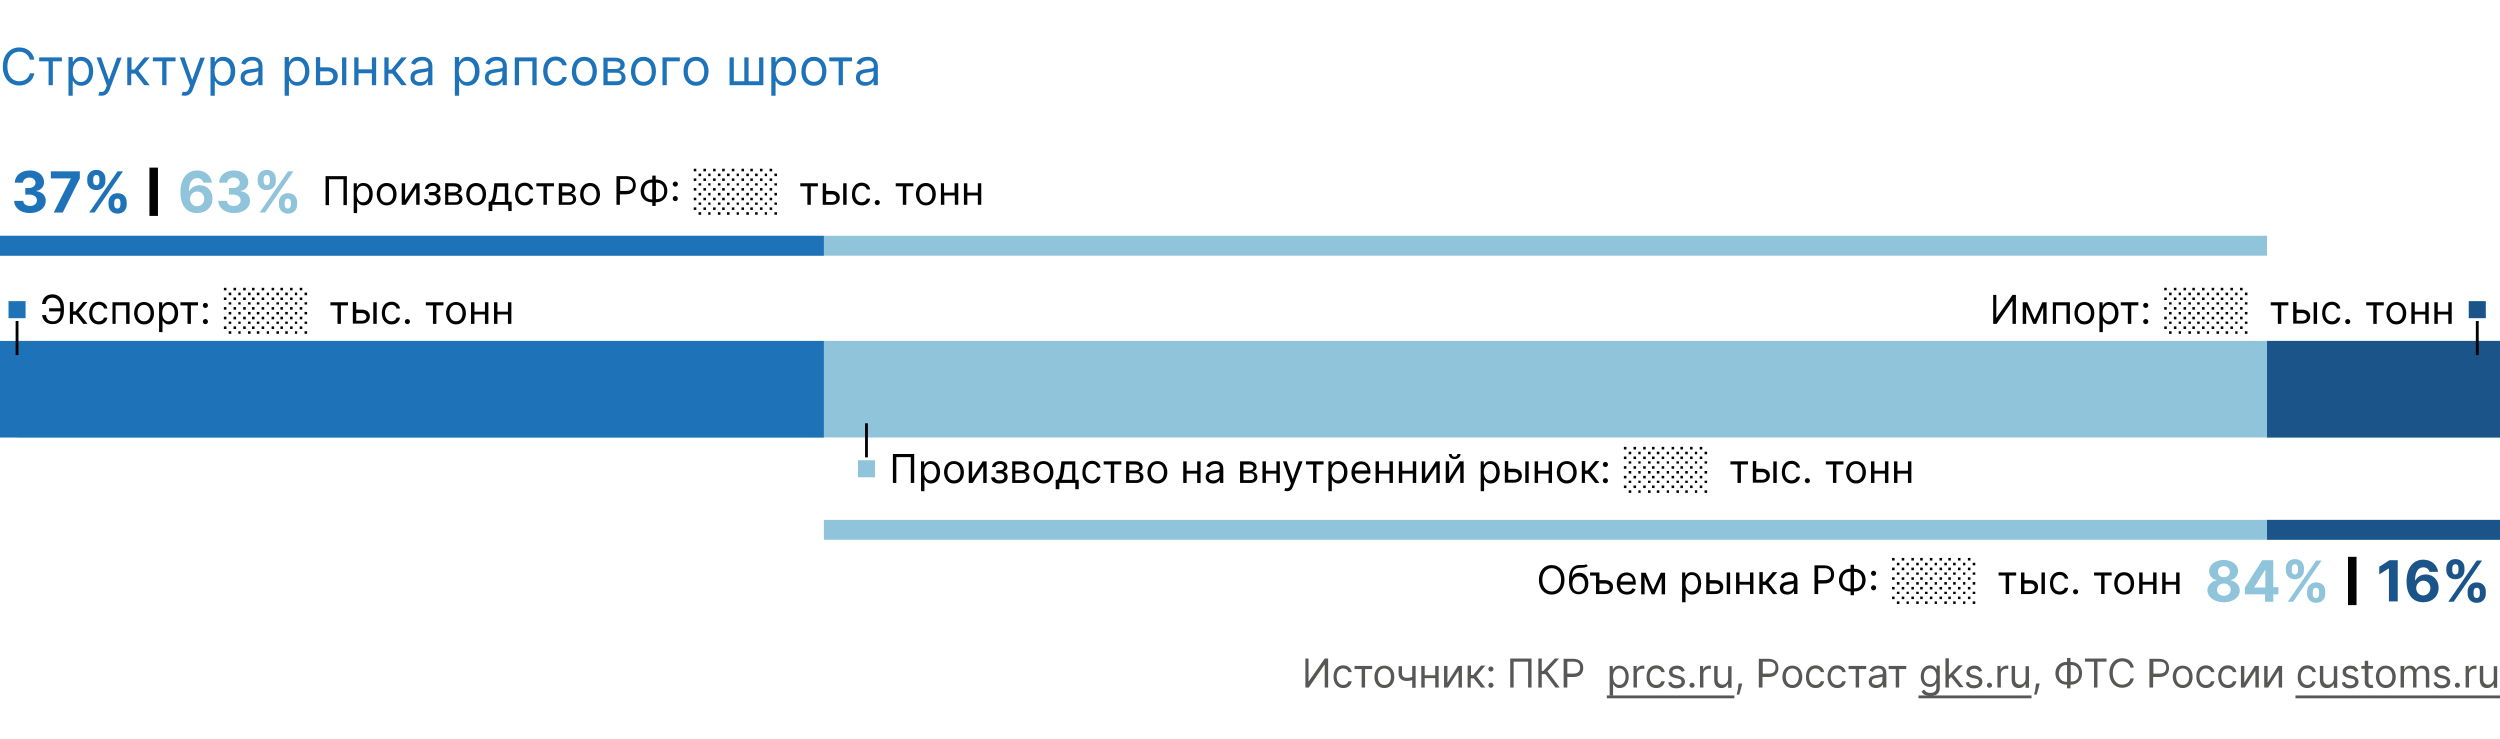 <svg xmlns="http://www.w3.org/2000/svg" id="Layer_1" x="0" y="0" version="1.1" viewBox="0 0 880 260" xml:space="preserve"><style>.st1{fill:#1e72b8}.st2{fill:#8fc4db}.st3{fill:#1a5489}.st4{fill:#020203}.st5{fill:none;stroke:#020203}.st6{fill:#575756}</style><path fill="#fff" d="M0 0h880v260H0z"/><path d="M12.1 21c-.5-2.7-2.6-4.3-5.3-4.3-3.3 0-5.8 2.6-5.8 6.7s2.4 6.7 5.8 6.7c2.6 0 4.8-1.6 5.3-4.3h-1.6c-.4 1.8-1.9 2.8-3.7 2.8-2.4 0-4.2-1.8-4.2-5.2 0-3.4 1.9-5.2 4.2-5.2 1.7 0 3.3 1 3.7 2.8h1.6zM13.9 21.6h3.2V30h1.5v-8.4h3.2v-1.4h-8v1.4zM24.1 33.7h1.5v-5.2h.1c.3.5 1 1.7 2.9 1.7 2.5 0 4.2-2 4.2-5.1 0-3.1-1.7-5.1-4.2-5.1-1.9 0-2.5 1.2-2.8 1.7h-.2v-1.6h-1.5v13.6zm1.5-8.6c0-2.2 1-3.7 2.8-3.7 1.9 0 2.9 1.6 2.9 3.7s-1 3.8-2.9 3.8c-1.8-.1-2.8-1.6-2.8-3.8zM35.7 33.7c1.4 0 2.3-.7 2.9-2.2l4.2-11.2h-1.6L38.4 28h-.1l-2.7-7.8H34l3.6 9.9-.3.8c-.5 1.5-1.2 1.6-2.3 1.4l-.4 1.3c.1 0 .6.1 1.1.1zM44.7 30h1.5v-4.1h1.4l3.2 4.1h1.9l-4-5.1 4-4.7h-1.9l-3.5 4.3h-1v-4.3h-1.5V30zM53.9 21.6h3.2V30h1.5v-8.4h3.2v-1.4h-8v1.4zM65 33.7c1.4 0 2.3-.7 2.9-2.2l4.2-11.2h-1.6L67.7 28h-.1l-2.7-7.8h-1.6l3.6 9.9-.3.8c-.5 1.5-1.2 1.6-2.3 1.4l-.4 1.3c.2 0 .6.1 1.1.1zM74.1 33.7h1.5v-5.2h.1c.3.5 1 1.7 2.9 1.7 2.5 0 4.2-2 4.2-5.1 0-3.1-1.7-5.1-4.2-5.1-1.9 0-2.5 1.2-2.8 1.7h-.2v-1.6h-1.5v13.6zm1.4-8.6c0-2.2 1-3.7 2.8-3.7 1.9 0 2.9 1.6 2.9 3.7s-1 3.8-2.9 3.8c-1.8-.1-2.8-1.6-2.8-3.8zM87.9 30.2c1.7 0 2.6-.9 2.9-1.6h.1V30h1.5v-6.5c0-3.1-2.4-3.5-3.6-3.5-1.5 0-3.2.5-3.9 2.3l1.4.5c.3-.7 1.1-1.5 2.6-1.5 1.4 0 2.1.7 2.1 2v.1c0 .7-.7.7-2.5.9-1.8.2-3.8.6-3.8 2.9-.1 1.9 1.4 3 3.2 3zm.3-1.3c-1.2 0-2.1-.5-2.1-1.6 0-1.2 1-1.5 2.2-1.7.6-.1 2.4-.3 2.6-.6v1.4c0 1.3-1 2.5-2.7 2.5zM100.2 33.7h1.5v-5.2h.1c.3.5 1 1.7 2.9 1.7 2.5 0 4.2-2 4.2-5.1 0-3.1-1.7-5.1-4.2-5.1-1.9 0-2.5 1.2-2.8 1.7h-.2v-1.6h-1.5v13.6zm1.5-8.6c0-2.2 1-3.7 2.8-3.7 1.9 0 2.9 1.6 2.9 3.7s-1 3.8-2.9 3.8c-1.8-.1-2.8-1.6-2.8-3.8zM112.7 23.7v-3.6h-1.5V30h4.1c2.3 0 3.6-1.4 3.6-3.2 0-1.8-1.3-3.1-3.6-3.1h-2.6zm7.7 6.3h1.5v-9.8h-1.5V30zm-7.7-4.9h2.6c1.2 0 2 .7 2 1.8 0 1-.8 1.7-2 1.7h-2.6v-3.5zM126.2 20.2h-1.5V30h1.5v-4.2h4.7V30h1.5v-9.8h-1.5v4.2h-4.7v-4.2zM135.2 30h1.5v-4.1h1.4l3.2 4.1h1.9l-4-5.1 4-4.7h-1.9l-3.5 4.3h-1v-4.3h-1.5V30zM147.7 30.2c1.7 0 2.6-.9 2.9-1.6h.1V30h1.5v-6.5c0-3.1-2.4-3.5-3.6-3.5-1.5 0-3.2.5-3.9 2.3l1.4.5c.3-.7 1.1-1.5 2.6-1.5 1.4 0 2.1.7 2.1 2v.1c0 .7-.7.7-2.5.9-1.8.2-3.8.6-3.8 2.9-.1 1.9 1.4 3 3.2 3zm.3-1.3c-1.2 0-2.1-.5-2.1-1.6 0-1.2 1-1.5 2.2-1.7.6-.1 2.4-.3 2.6-.6v1.4c0 1.3-.9 2.5-2.7 2.5zM160.1 33.7h1.5v-5.2h.1c.3.5 1 1.7 2.9 1.7 2.5 0 4.2-2 4.2-5.1 0-3.1-1.7-5.1-4.2-5.1-1.9 0-2.5 1.2-2.8 1.7h-.2v-1.6h-1.5v13.6zm1.4-8.6c0-2.2 1-3.7 2.8-3.7 1.9 0 2.9 1.6 2.9 3.7s-1 3.8-2.9 3.8c-1.8-.1-2.8-1.6-2.8-3.8zM173.9 30.2c1.7 0 2.6-.9 2.9-1.6h.1V30h1.5v-6.5c0-3.1-2.4-3.5-3.6-3.5-1.5 0-3.2.5-3.9 2.3l1.4.5c.3-.7 1.1-1.5 2.6-1.5 1.4 0 2.1.7 2.1 2v.1c0 .7-.7.7-2.5.9-1.8.2-3.8.6-3.8 2.9-.1 1.9 1.4 3 3.2 3zm.2-1.3c-1.2 0-2.1-.5-2.1-1.6 0-1.2 1-1.5 2.2-1.7.6-.1 2.4-.3 2.6-.6v1.4c.1 1.3-.9 2.5-2.7 2.5zM181.2 30h1.5v-8.4h4.7V30h1.5v-9.8h-7.7V30zM195.6 30.2c2.2 0 3.6-1.3 3.9-3.1H198c-.3 1.1-1.2 1.7-2.4 1.7-1.8 0-2.9-1.5-2.9-3.8 0-2.2 1.2-3.7 2.9-3.7 1.3 0 2.1.8 2.4 1.7h1.5c-.3-1.8-1.8-3.1-3.9-3.1-2.7 0-4.4 2.1-4.4 5.1 0 3.1 1.7 5.2 4.4 5.2zM205.7 30.2c2.7 0 4.4-2 4.4-5.1 0-3.1-1.8-5.1-4.4-5.1s-4.4 2-4.4 5.1c-.1 3.1 1.7 5.1 4.4 5.1zm0-1.4c-2 0-2.9-1.7-2.9-3.7s.9-3.7 2.9-3.7 2.9 1.8 2.9 3.7c0 2-.9 3.7-2.9 3.7zM212.4 30h4.6c2 0 3.2-1.1 3.2-2.6S219 25 218 24.9c1.1-.2 1.9-.9 1.9-2 0-1.6-1.3-2.6-3.5-2.6h-4V30zm1.5-1.4v-3h3.2c1 0 1.7.6 1.7 1.6 0 .9-.6 1.4-1.7 1.4h-3.2zm0-4.3v-2.7h2.6c1.2 0 1.9.5 1.9 1.3 0 .9-.7 1.4-1.9 1.4h-2.6zM226.5 30.2c2.7 0 4.4-2 4.4-5.1 0-3.1-1.8-5.1-4.4-5.1s-4.4 2-4.4 5.1c0 3.1 1.8 5.1 4.4 5.1zm0-1.4c-2 0-2.9-1.7-2.9-3.7s.9-3.7 2.9-3.7 2.9 1.8 2.9 3.7c.1 2-.8 3.7-2.9 3.7zM239.3 20.2h-6.1V30h1.5v-8.4h4.6v-1.4zM245 30.2c2.7 0 4.4-2 4.4-5.1 0-3.1-1.8-5.1-4.4-5.1-2.7 0-4.4 2-4.4 5.1 0 3.1 1.8 5.1 4.4 5.1zm0-1.4c-2 0-2.9-1.7-2.9-3.7s.9-3.7 2.9-3.7 2.9 1.8 2.9 3.7c.1 2-.9 3.7-2.9 3.7zM256.8 20.2V30h11.9v-9.8h-1.5v8.4h-3.7v-8.4H262v8.4h-3.7v-8.4h-1.5zM271.5 33.7h1.5v-5.2h.1c.3.5 1 1.7 2.9 1.7 2.5 0 4.2-2 4.2-5.1 0-3.1-1.7-5.1-4.2-5.1-1.9 0-2.5 1.2-2.8 1.7h-.2v-1.6h-1.5v13.6zm1.5-8.6c0-2.2 1-3.7 2.8-3.7 1.9 0 2.9 1.6 2.9 3.7s-1 3.8-2.9 3.8c-1.8-.1-2.8-1.6-2.8-3.8zM286.5 30.2c2.7 0 4.4-2 4.4-5.1 0-3.1-1.8-5.1-4.4-5.1s-4.4 2-4.4 5.1c-.1 3.1 1.7 5.1 4.4 5.1zm0-1.4c-2 0-2.9-1.7-2.9-3.7s.9-3.7 2.9-3.7 2.9 1.8 2.9 3.7c0 2-.9 3.7-2.9 3.7zM292 21.6h3.2V30h1.5v-8.4h3.2v-1.4h-8v1.4zM304.5 30.2c1.7 0 2.6-.9 2.9-1.6h.1V30h1.5v-6.5c0-3.1-2.4-3.5-3.6-3.5-1.5 0-3.2.5-3.9 2.3l1.4.5c.3-.7 1.1-1.5 2.6-1.5 1.4 0 2.1.7 2.1 2v.1c0 .7-.7.7-2.5.9-1.8.2-3.8.6-3.8 2.9-.1 1.9 1.4 3 3.2 3zm.3-1.3c-1.2 0-2.1-.5-2.1-1.6 0-1.2 1-1.5 2.2-1.7.6-.1 2.4-.3 2.6-.6v1.4c0 1.3-1 2.5-2.7 2.5z" class="st1"/><path d="M0 83h798v7H0zM6 120h874v34H6z" class="st2"/><path d="M798 120h82v34h-82z" class="st3"/><path d="M0 83h290v7H0z" class="st1"/><path d="M290 183h590v7H290z" class="st2"/><path d="M798 183h82v7h-82z" class="st3"/><path d="M0 120h290v34H0zM10.5 75c3.3 0 5.6-1.8 5.6-4.3 0-1.8-1.1-3.1-3.3-3.4v-.1c1.6-.3 2.7-1.4 2.7-3.1 0-2.3-2-4.1-5-4.1s-5.2 1.7-5.3 4.3h2.9c0-1.1 1.1-1.8 2.3-1.8 1.2 0 2.1.8 2.1 1.8 0 1.1-1 1.9-2.4 1.9H8.9v2.3h1.4c1.6 0 2.7.8 2.7 2s-1 2-2.4 2-2.4-.7-2.4-1.8H5c0 2.5 2.3 4.3 5.5 4.3zM18.9 74.8h3.2l6-12v-2.5H17.9v2.5h7v.1l-6 11.9zM38.2 72c0 1.7 1.1 3.2 3.2 3.2s3.2-1.5 3.2-3.2v-.8c0-1.8-1.1-3.2-3.2-3.2s-3.2 1.5-3.2 3.2v.8zm-7.5-8.3c0 1.7 1.1 3.2 3.2 3.2s3.2-1.5 3.2-3.2V63c0-1.8-1.1-3.2-3.2-3.2-2 0-3.2 1.5-3.2 3.2v.7zm.7 11.1h1.9l10-14.5h-1.9l-10 14.5zm8.8-3.5c0-.7.3-1.4 1.1-1.4.9 0 1.1.7 1.1 1.4v.7c0 .7-.3 1.4-1.1 1.4-.9 0-1.1-.7-1.1-1.4v-.7zM32.8 63c0-.7.3-1.4 1.1-1.4.9 0 1.1.7 1.1 1.4v.8c0 .7-.3 1.4-1.1 1.4s-1.1-.7-1.1-1.4V63z" class="st1"/><path d="M52.6 59h3v17h-3z" class="st4"/><path d="M69.4 75c3.2 0 5.4-2.1 5.4-5.1 0-2.7-1.9-4.7-4.5-4.7-1.6 0-3 .8-3.7 2.1h-.1c0-2.8 1-4.6 2.9-4.6 1.1 0 1.9.6 2.2 1.6h3c-.3-2.4-2.3-4.3-5.2-4.3-3.6 0-5.9 2.9-5.9 7.8.1 5.4 2.9 7.2 5.9 7.2zm0-2.4c-1.4 0-2.5-1.1-2.5-2.6 0-1.4 1.1-2.6 2.5-2.6s2.5 1.1 2.5 2.6c0 1.4-1.1 2.6-2.5 2.6zM82.4 75c3.3 0 5.6-1.8 5.6-4.3 0-1.8-1.1-3.1-3.3-3.4v-.1c1.6-.3 2.7-1.4 2.7-3.1 0-2.3-2-4.1-5-4.1s-5.2 1.7-5.3 4.3H80c0-1.1 1.1-1.8 2.3-1.8 1.2 0 2.1.8 2.1 1.8 0 1.1-1 1.9-2.4 1.9h-1.4v2.3H82c1.6 0 2.7.8 2.7 2s-1 2-2.4 2-2.4-.7-2.4-1.8h-3.1c.1 2.5 2.4 4.3 5.6 4.3zM98.2 72c0 1.7 1.1 3.2 3.2 3.2s3.2-1.5 3.2-3.2v-.8c0-1.8-1.1-3.2-3.2-3.2s-3.2 1.5-3.2 3.2v.8zm-7.5-8.3c0 1.7 1.1 3.2 3.2 3.2s3.2-1.5 3.2-3.2V63c0-1.8-1.1-3.2-3.2-3.2-2 0-3.2 1.5-3.2 3.2v.7zm.7 11.1h1.9l10-14.5h-1.9l-10 14.5zm8.8-3.5c0-.7.3-1.4 1.1-1.4.9 0 1.1.7 1.1 1.4v.7c0 .7-.3 1.4-1.1 1.4-.9 0-1.1-.7-1.1-1.4v-.7zM92.8 63c0-.7.3-1.4 1.1-1.4.9 0 1.1.7 1.1 1.4v.8c0 .7-.3 1.4-1.1 1.4s-1.1-.7-1.1-1.4V63z" class="st2"/><path d="M122.2 62h-7.6v10.2h1.2v-9.1h5.1v9.1h1.2V62zM124.5 75h1.2v-4h.1c.3.4.8 1.3 2.2 1.3 1.9 0 3.2-1.5 3.2-4 0-2.4-1.3-3.9-3.3-3.9-1.5 0-1.9.9-2.2 1.3h-.1v-1.2h-1.1V75zm1.1-6.7c0-1.7.8-2.9 2.2-2.9 1.5 0 2.2 1.3 2.2 2.9 0 1.6-.8 2.9-2.2 2.9-1.4.1-2.2-1.1-2.2-2.9zM136.1 72.3c2.1 0 3.5-1.6 3.5-3.9 0-2.4-1.4-4-3.5-4s-3.5 1.6-3.5 4c.1 2.3 1.5 3.9 3.5 3.9zm0-1c-1.6 0-2.3-1.4-2.3-2.9s.7-2.9 2.3-2.9 2.3 1.4 2.3 2.9-.7 2.9-2.3 2.9zM142.6 70.4v-5.9h-1.2v7.6h1.4l3.7-5.9v5.9h1.2v-7.6h-1.4l-3.7 5.9zM149.3 70.2c0 1.3 1.2 2.1 2.9 2.1s2.9-.9 2.9-2.3c0-1-.6-1.7-1.4-1.8v-.1c.7-.2 1.3-.8 1.3-1.6 0-1.2-1-2.1-2.6-2.1s-2.7.9-2.8 2.1h1.2c0-.6.7-1.1 1.6-1.1.9 0 1.4.5 1.4 1.1 0 .6-.4 1.1-1.4 1.1H151v1.1h1.3c.9 0 1.5.5 1.5 1.3 0 .9-.8 1.2-1.7 1.2-.9 0-1.5-.4-1.6-1.1h-1.2zM156.7 72.1h3.6c1.6 0 2.5-.9 2.5-2 0-1.2-.9-1.8-1.8-2 .9-.2 1.5-.7 1.5-1.6 0-1.2-1-2-2.7-2h-3.1v7.6zm1.1-1v-2.3h2.5c.8 0 1.3.5 1.3 1.3 0 .7-.5 1.1-1.3 1.1h-2.5zm0-3.4v-2.1h2c.9 0 1.5.4 1.5 1 0 .7-.6 1.1-1.5 1.1h-2zM167.6 72.3c2.1 0 3.5-1.6 3.5-3.9 0-2.4-1.4-4-3.5-4s-3.5 1.6-3.5 4c.1 2.3 1.4 3.9 3.5 3.9zm0-1c-1.6 0-2.3-1.4-2.3-2.9s.7-2.9 2.3-2.9 2.3 1.4 2.3 2.9-.7 2.9-2.3 2.9zM172.1 74.3h1.2v-2.2h5.6v2.2h1.2V71h-1.2v-6.5H174l-.3 3c-.2 2.1-.5 2.9-1.1 3.5h-.6v3.3zm1.9-3.2c.5-.7.7-1.9.9-3.5l.2-1.9h2.6v5.4H174zM184.7 72.3c1.7 0 2.8-1 3-2.4h-1.2c-.2.8-.9 1.3-1.8 1.3-1.4 0-2.3-1.2-2.3-2.9s.9-2.9 2.3-2.9c1 0 1.7.6 1.8 1.3h1.2c-.2-1.4-1.4-2.4-3-2.4-2.1 0-3.4 1.6-3.4 4-.1 2.4 1.3 4 3.4 4zM188.8 65.6h2.5v6.5h1.2v-6.5h2.5v-1.1h-6.2v1.1zM196.7 72.1h3.6c1.6 0 2.5-.9 2.5-2 0-1.2-.9-1.8-1.8-2 .9-.2 1.5-.7 1.5-1.6 0-1.2-1-2-2.7-2h-3.1v7.6zm1.2-1v-2.3h2.5c.8 0 1.3.5 1.3 1.3 0 .7-.5 1.1-1.3 1.1h-2.5zm0-3.4v-2.1h2c.9 0 1.5.4 1.5 1 0 .7-.6 1.1-1.5 1.1h-2zM207.7 72.3c2.1 0 3.5-1.6 3.5-3.9 0-2.4-1.4-4-3.5-4s-3.5 1.6-3.5 4c0 2.3 1.4 3.9 3.5 3.9zm0-1c-1.6 0-2.3-1.4-2.3-2.9s.7-2.9 2.3-2.9 2.3 1.4 2.3 2.9-.7 2.9-2.3 2.9zM217 72.1h1.2v-3.7h2.2c2.4 0 3.4-1.4 3.4-3.2 0-1.8-1.1-3.2-3.5-3.2H217v10.1zm1.3-4.8V63h2.2c1.7 0 2.3.9 2.3 2.1 0 1.2-.6 2.1-2.3 2.1h-2.2zM229.4 63.2c-2.3 0-3.9 1.7-3.9 4 0 2.4 1.6 4 3.9 4h.2v1.3h1.2v-1.3h.2c2.3 0 3.9-1.7 3.9-4 0-2.4-1.6-4-3.9-4h-.2v-1.4h-1.2v1.4h-.2zm0 1.1h.2v5.9h-.2c-1.7 0-2.7-1.2-2.7-2.9.1-1.9 1-3 2.7-3zm1.5 0h.2c1.7 0 2.7 1.2 2.7 2.9 0 1.8-.9 2.9-2.7 2.9h-.2v-5.8zM237.7 70.8c.5 0 .9-.4.9-.9s-.4-.9-.9-.9-.9.4-.9.9.4.9.9.9zm0-5.1c.5 0 .9-.4.9-.9s-.4-.9-.9-.9-.9.4-.9.9.4.9.9.9zM244.2 59.4h.9v.9h-.9v-.9zm3.4 0h.9v.9h-.9v-.9zm3.4 0h.9v.9h-.9v-.9zm-5.1 1.7h.9v.9h-.9v-.9zm3.4 0h.8v.9h-.8v-.9zm3.4 0h.9v.9h-.9v-.9zm-1.7 1.7h.9v.9h-.9v-.9zm-3.4 0h.9v.9h-.9v-.9zm-3.4 0h.9v.9h-.9v-.9zm8.5 1.7h.9v.8h-.9v-.8zm-3.4 0h.8v.8h-.8v-.8zm-3.4 0h.9v.8h-.9v-.8zm-1.7 1.7h.9v.9h-.9v-.9zm3.4 0h.9v.9h-.9v-.9zm3.4 0h.9v.9h-.9v-.9zm1.7 1.7h.9v.9h-.9v-.9zm-3.4 0h.8v.9h-.8v-.9zm-3.4 0h.9v.9h-.9v-.9zm-1.7 1.7h.9v.9h-.9v-.9zm3.4 0h.9v.9h-.9v-.9zm3.4 0h.9v.9h-.9v-.9zm-5.1 1.7h.9v.8h-.9v-.8zm3.4 0h.8v.8h-.8v-.8zm3.4 0h.9v.8h-.9v-.8zM251 73h.9v.9h-.9V73zm-3.4 0h.9v.9h-.9V73zm-3.4 0h.9v.9h-.9V73zm1.7 1.7h.9v.9h-.9v-.9zm3.4 0h.8v.9h-.8v-.9zm3.4 0h.9v.9h-.9v-.9zM254.2 59.4h.9v.9h-.9v-.9zm3.4 0h.9v.9h-.9v-.9zm3.4 0h.9v.9h-.9v-.9zm-5.1 1.7h.9v.9h-.9v-.9zm3.4 0h.8v.9h-.8v-.9zm3.4 0h.9v.9h-.9v-.9zm-1.7 1.7h.9v.9h-.9v-.9zm-3.4 0h.9v.9h-.9v-.9zm-3.4 0h.9v.9h-.9v-.9zm8.5 1.7h.9v.8h-.9v-.8zm-3.4 0h.8v.8h-.8v-.8zm-3.4 0h.9v.8h-.9v-.8zm-1.7 1.7h.9v.9h-.9v-.9zm3.4 0h.9v.9h-.9v-.9zm3.4 0h.9v.9h-.9v-.9zm1.7 1.7h.9v.9h-.9v-.9zm-3.4 0h.8v.9h-.8v-.9zm-3.4 0h.9v.9h-.9v-.9zm-1.7 1.7h.9v.9h-.9v-.9zm3.4 0h.9v.9h-.9v-.9zm3.4 0h.9v.9h-.9v-.9zm-5.1 1.7h.9v.8h-.9v-.8zm3.4 0h.8v.8h-.8v-.8zm3.4 0h.9v.8h-.9v-.8zM261 73h.9v.9h-.9V73zm-3.4 0h.9v.9h-.9V73zm-3.4 0h.9v.9h-.9V73zm1.7 1.7h.9v.9h-.9v-.9zm3.4 0h.8v.9h-.8v-.9zm3.4 0h.9v.9h-.9v-.9zM264.1 59.4h.9v.9h-.9v-.9zm3.4 0h.9v.9h-.9v-.9zm3.4 0h.9v.9h-.9v-.9zm-5.1 1.7h.9v.9h-.9v-.9zm3.4 0h.8v.9h-.8v-.9zm3.4 0h.9v.9h-.9v-.9zm-1.7 1.7h.9v.9h-.9v-.9zm-3.4 0h.9v.9h-.9v-.9zm-3.4 0h.9v.9h-.9v-.9zm8.5 1.7h.9v.8h-.9v-.8zm-3.4 0h.8v.8h-.8v-.8zm-3.4 0h.9v.8h-.9v-.8zm-1.7 1.7h.9v.9h-.9v-.9zm3.4 0h.9v.9h-.9v-.9zm3.4 0h.9v.9h-.9v-.9zm1.7 1.7h.9v.9h-.9v-.9zm-3.4 0h.8v.9h-.8v-.9zm-3.4 0h.9v.9h-.9v-.9zm-1.7 1.7h.9v.9h-.9v-.9zm3.4 0h.9v.9h-.9v-.9zm3.4 0h.9v.9h-.9v-.9zm-5.1 1.7h.9v.8h-.9v-.8zm3.4 0h.8v.8h-.8v-.8zm3.4 0h.9v.8h-.9v-.8zm-1.7 1.7h.9v.9h-.9V73zm-3.4 0h.9v.9h-.9V73zm-3.4 0h.9v.9h-.9V73zm1.7 1.7h.9v.9h-.9v-.9zm3.4 0h.8v.9h-.8v-.9zm3.4 0h.9v.9h-.9v-.9zM281.7 65.6h2.5v6.5h1.2v-6.5h2.5v-1.1h-6.2v1.1zM290.8 67.3v-2.8h-1.2v7.6h3.2c1.8 0 2.8-1.1 2.8-2.5s-1-2.4-2.8-2.4h-2zm6 4.8h1.2v-7.6h-1.2v7.6zm-6-3.7h2c.9 0 1.6.6 1.6 1.4 0 .8-.7 1.3-1.6 1.3h-2v-2.7zM303.3 72.3c1.7 0 2.8-1 3-2.4h-1.2c-.2.8-.9 1.3-1.8 1.3-1.4 0-2.3-1.2-2.3-2.9s.9-2.9 2.3-2.9c1 0 1.7.6 1.8 1.3h1.2c-.2-1.4-1.4-2.4-3-2.4-2.1 0-3.4 1.6-3.4 4-.1 2.4 1.2 4 3.4 4zM308.8 72.2c.5 0 .9-.4.9-.9s-.4-.9-.9-.9-.9.4-.9.9.4.9.9.9zM315.3 65.6h2.5v6.5h1.2v-6.5h2.5v-1.1h-6.2v1.1zM325.9 72.3c2.1 0 3.5-1.6 3.5-3.9 0-2.4-1.4-4-3.5-4s-3.5 1.6-3.5 4c.1 2.3 1.5 3.9 3.5 3.9zm0-1c-1.6 0-2.3-1.4-2.3-2.9s.7-2.9 2.3-2.9c1.6 0 2.3 1.4 2.3 2.9s-.7 2.9-2.3 2.9zM332.4 64.5h-1.2v7.6h1.2v-3.3h3.7v3.3h1.2v-7.6H336v3.3h-3.7v-3.3zM340.5 64.5h-1.2v7.6h1.2v-3.3h3.7v3.3h1.2v-7.6h-1.2v3.3h-3.7v-3.3zM550.7 204.1c0-3.2-1.9-5.2-4.5-5.2s-4.5 2-4.5 5.2 1.9 5.2 4.5 5.2 4.5-2 4.5-5.2zm-1.2 0c0 2.6-1.5 4.1-3.3 4.1-1.8 0-3.3-1.4-3.3-4.1 0-2.6 1.5-4.1 3.3-4.1 1.8 0 3.3 1.4 3.3 4.1zM558.3 198.6c-.4.3-.9.3-1.7.3h-.8c-2.3.1-3.5 1.8-3.5 5.2v.8c0 2.8 1.4 4.3 3.4 4.3s3.4-1.5 3.4-3.9-1.4-3.7-3.2-3.7c-1 0-2 .4-2.5 1.4h-.1c.2-2 .9-3 2.5-3.1 1.4-.1 2.4 0 3.1-.7l-.6-.6zm-2.6 9.7c-1.4 0-2.2-1.1-2.2-2.8 0-1.7.9-2.6 2.2-2.6 1.4 0 2.2 1 2.2 2.6s-.9 2.8-2.2 2.8zM563 204.3v-2.8h-3.3v1.1h2.1v6.5h3.2c1.8 0 2.8-1.1 2.8-2.5s-1-2.4-2.8-2.4h-2zm0 1.1h2c.9 0 1.6.6 1.6 1.4 0 .8-.7 1.3-1.6 1.3h-2v-2.7zM572.7 209.3c1.6 0 2.7-.8 3-1.9l-1.1-.3c-.3.8-1 1.2-1.9 1.2-1.4 0-2.3-.9-2.4-2.5h5.5v-.5c0-2.8-1.7-3.8-3.3-3.8-2.1 0-3.4 1.6-3.4 4s1.4 3.8 3.6 3.8zm-2.3-4.6c.1-1.2.9-2.2 2.3-2.2 1.3 0 2.1 1 2.1 2.2h-4.4zM581.9 207.6l-2.6-6h-1.6v7.6h1.2v-6l2.5 6h1l2.5-5.8v5.8h1.2v-7.6h-1.5l-2.7 6zM592.1 212h1.2v-4h.1c.3.4.8 1.3 2.2 1.3 1.9 0 3.2-1.5 3.2-4 0-2.4-1.3-3.9-3.3-3.9-1.5 0-1.9.9-2.2 1.3h-.1v-1.2h-1.1V212zm1.2-6.7c0-1.7.8-2.9 2.2-2.9 1.5 0 2.2 1.3 2.2 2.9 0 1.6-.8 2.9-2.2 2.9-1.4.1-2.2-1.1-2.2-2.9zM601.8 204.3v-2.8h-1.2v7.6h3.2c1.8 0 2.8-1.1 2.8-2.5s-1-2.4-2.8-2.4h-2zm6 4.8h1.2v-7.6h-1.2v7.6zm-6-3.7h2c.9 0 1.6.6 1.6 1.4 0 .8-.7 1.3-1.6 1.3h-2v-2.7zM612.3 201.5h-1.2v7.6h1.2v-3.3h3.7v3.3h1.2v-7.6H616v3.3h-3.7v-3.3zM619.3 209.1h1.2v-3.2h1.1l2.5 3.2h1.5l-3.1-4 3.1-3.7H624l-2.7 3.3h-.8v-3.3h-1.2v7.7zM629.1 209.3c1.3 0 2-.7 2.3-1.2h.1v1h1.2v-5c0-2.4-1.8-2.7-2.8-2.7-1.2 0-2.5.4-3.1 1.8l1.1.4c.3-.6.9-1.2 2-1.2s1.6.6 1.6 1.6c0 .6-.6.5-2 .7-1.4.2-3 .5-3 2.2 0 1.6 1.1 2.4 2.6 2.4zm.2-1c-.9 0-1.6-.4-1.6-1.2 0-.9.8-1.2 1.7-1.3.5-.1 1.8-.2 2-.4v1.1c0 .8-.8 1.8-2.1 1.8zM638.8 209.1h1.2v-3.7h2.2c2.4 0 3.4-1.4 3.4-3.2s-1.1-3.2-3.5-3.2h-3.4v10.1zm1.2-4.8V200h2.2c1.7 0 2.3.9 2.3 2.1 0 1.2-.6 2.1-2.3 2.1H640zM651.2 200.2c-2.3 0-3.9 1.7-3.9 4 0 2.4 1.6 4 3.9 4h.2v1.3h1.2v-1.3h.2c2.3 0 3.9-1.7 3.9-4 0-2.4-1.6-4-3.9-4h-.2v-1.4h-1.2v1.4h-.2zm0 1.1h.2v5.9h-.2c-1.7 0-2.7-1.2-2.7-2.9 0-1.9 1-3 2.7-3zm1.4 0h.2c1.7 0 2.7 1.2 2.7 2.9 0 1.8-.9 2.9-2.7 2.9h-.2v-5.8zM659.5 207.8c.5 0 .9-.4.9-.9s-.4-.9-.9-.9-.9.4-.9.9.4.9.9.9zm0-5.1c.5 0 .9-.4.9-.9s-.4-.9-.9-.9-.9.4-.9.9.4.9.9.9zM666 196.4h.9v.9h-.9v-.9zm3.4 0h.9v.9h-.9v-.9zm3.4 0h.9v.9h-.9v-.9zm-5.1 1.7h.9v.9h-.9v-.9zm3.4 0h.8v.9h-.8v-.9zm3.4 0h.9v.9h-.9v-.9zm-1.7 1.7h.9v.9h-.9v-.9zm-3.4 0h.9v.9h-.9v-.9zm-3.4 0h.9v.9h-.9v-.9zm8.5 1.7h.9v.8h-.9v-.8zm-3.4 0h.8v.8h-.8v-.8zm-3.4 0h.9v.8h-.9v-.8zm-1.7 1.7h.9v.9h-.9v-.9zm3.4 0h.9v.9h-.9v-.9zm3.4 0h.9v.9h-.9v-.9zm1.7 1.7h.9v.9h-.9v-.9zm-3.4 0h.8v.9h-.8v-.9zm-3.4 0h.9v.9h-.9v-.9zm-1.7 1.7h.9v.9h-.9v-.9zm3.4 0h.9v.9h-.9v-.9zm3.4 0h.9v.9h-.9v-.9zm-5.1 1.7h.9v.8h-.9v-.8zm3.4 0h.8v.8h-.8v-.8zm3.4 0h.9v.8h-.9v-.8zm-1.7 1.7h.9v.9h-.9v-.9zm-3.4 0h.9v.9h-.9v-.9zm-3.4 0h.9v.9h-.9v-.9zm1.7 1.7h.9v.9h-.9v-.9zm3.4 0h.8v.9h-.8v-.9zm3.4 0h.9v.9h-.9v-.9zM675.9 196.4h.9v.9h-.9v-.9zm3.4 0h.9v.9h-.9v-.9zm3.4 0h.9v.9h-.9v-.9zm-5.1 1.7h.9v.9h-.9v-.9zm3.4 0h.8v.9h-.8v-.9zm3.4 0h.9v.9h-.9v-.9zm-1.7 1.7h.9v.9h-.9v-.9zm-3.4 0h.9v.9h-.9v-.9zm-3.4 0h.9v.9h-.9v-.9zm8.5 1.7h.9v.8h-.9v-.8zm-3.4 0h.8v.8h-.8v-.8zm-3.4 0h.9v.8h-.9v-.8zm-1.7 1.7h.9v.9h-.9v-.9zm3.4 0h.9v.9h-.9v-.9zm3.4 0h.9v.9h-.9v-.9zm1.7 1.7h.9v.9h-.9v-.9zm-3.4 0h.8v.9h-.8v-.9zm-3.4 0h.9v.9h-.9v-.9zm-1.7 1.7h.9v.9h-.9v-.9zm3.4 0h.9v.9h-.9v-.9zm3.4 0h.9v.9h-.9v-.9zm-5.1 1.7h.9v.8h-.9v-.8zm3.4 0h.8v.8h-.8v-.8zm3.4 0h.9v.8h-.9v-.8zm-1.7 1.7h.9v.9h-.9v-.9zm-3.4 0h.9v.9h-.9v-.9zm-3.4 0h.9v.9h-.9v-.9zm1.7 1.7h.9v.9h-.9v-.9zm3.4 0h.8v.9h-.8v-.9zm3.4 0h.9v.9h-.9v-.9zM685.8 196.4h.9v.9h-.9v-.9zm3.4 0h.9v.9h-.9v-.9zm3.5 0h.9v.9h-.9v-.9zm-5.2 1.7h.9v.9h-.9v-.9zm3.5 0h.8v.9h-.8v-.9zm3.4 0h.9v.9h-.9v-.9zm-1.7 1.7h.9v.9h-.9v-.9zm-3.5 0h.9v.9h-.9v-.9zm-3.4 0h.9v.9h-.9v-.9zm8.6 1.7h.9v.8h-.9v-.8zm-3.4 0h.8v.8h-.8v-.8zm-3.5 0h.9v.8h-.9v-.8zm-1.7 1.7h.9v.9h-.9v-.9zm3.4 0h.9v.9h-.9v-.9zm3.5 0h.9v.9h-.9v-.9zm1.7 1.7h.9v.9h-.9v-.9zm-3.4 0h.8v.9h-.8v-.9zm-3.5 0h.9v.9h-.9v-.9zm-1.7 1.7h.9v.9h-.9v-.9zm3.4 0h.9v.9h-.9v-.9zm3.5 0h.9v.9h-.9v-.9zm-5.2 1.7h.9v.8h-.9v-.8zm3.5 0h.8v.8h-.8v-.8zm3.4 0h.9v.8h-.9v-.8zm-1.7 1.7h.9v.9h-.9v-.9zm-3.5 0h.9v.9h-.9v-.9zm-3.4 0h.9v.9h-.9v-.9zm1.7 1.7h.9v.9h-.9v-.9zm3.5 0h.8v.9h-.8v-.9zm3.4 0h.9v.9h-.9v-.9zM703.5 202.6h2.5v6.5h1.2v-6.5h2.5v-1.1h-6.2v1.1zM712.6 204.3v-2.8h-1.2v7.6h3.2c1.8 0 2.8-1.1 2.8-2.5s-1-2.4-2.8-2.4h-2zm6 4.8h1.2v-7.6h-1.2v7.6zm-6-3.7h2c.9 0 1.6.6 1.6 1.4 0 .8-.7 1.3-1.6 1.3h-2v-2.7zM725 209.3c1.7 0 2.8-1 3-2.4h-1.2c-.2.8-.9 1.3-1.8 1.3-1.4 0-2.3-1.2-2.3-2.9s.9-2.9 2.3-2.9c1 0 1.7.6 1.8 1.3h1.2c-.2-1.4-1.4-2.4-3-2.4-2.1 0-3.4 1.6-3.4 4s1.3 4 3.4 4zM730.6 209.2c.5 0 .9-.4.9-.9s-.4-.9-.9-.9-.9.4-.9.9.4.9.9.9zM737.1 202.6h2.5v6.5h1.2v-6.5h2.5v-1.1h-6.2v1.1zM747.7 209.3c2.1 0 3.5-1.6 3.5-3.9 0-2.4-1.4-4-3.5-4s-3.5 1.6-3.5 4c.1 2.3 1.4 3.9 3.5 3.9zm0-1c-1.6 0-2.3-1.4-2.3-2.9s.7-2.9 2.3-2.9c1.6 0 2.3 1.4 2.3 2.9s-.7 2.9-2.3 2.9zM754.1 201.5H753v7.6h1.2v-3.3h3.7v3.3h1.2v-7.6h-1.2v3.3h-3.7v-3.3zM762.3 201.5h-1.2v7.6h1.2v-3.3h3.7v3.3h1.2v-7.6H766v3.3h-3.7v-3.3z" class="st4"/><path d="M782.8 212c3.3 0 5.6-1.8 5.6-4.1 0-1.8-1.4-3.3-3.2-3.6v-.1c1.5-.3 2.6-1.6 2.6-3.2 0-2.3-2.2-3.9-5.1-3.9-2.9 0-5.1 1.7-5.1 3.9 0 1.6 1.1 2.9 2.6 3.2v.1c-1.8.3-3.2 1.8-3.2 3.6.1 2.3 2.5 4.1 5.8 4.1zm0-2.3c-1.5 0-2.4-.9-2.4-2.1 0-1.3 1-2.2 2.4-2.2s2.4.9 2.4 2.2c0 1.3-1 2.1-2.4 2.1zm0-6.5c-1.2 0-2.1-.8-2.1-2 0-1.1.9-1.9 2.1-1.9 1.2 0 2.1.8 2.1 1.9 0 1.2-.9 2-2.1 2zM790.3 209.2h7v2.6h2.9v-2.6h1.8v-2.5h-1.8v-9.5h-3.9l-6.1 9.6v2.4zm7.1-2.4h-3.9v-.1l3.8-6.1h.1v6.2zM812.1 209c0 1.7 1.1 3.2 3.2 3.2s3.2-1.5 3.2-3.2v-.8c0-1.8-1.1-3.2-3.2-3.2s-3.2 1.5-3.2 3.2v.8zm-7.5-8.3c0 1.7 1.1 3.2 3.2 3.2s3.2-1.5 3.2-3.2v-.7c0-1.8-1.1-3.2-3.2-3.2-2 0-3.2 1.5-3.2 3.2v.7zm.7 11.1h1.9l10-14.5h-1.9l-10 14.5zm8.8-3.5c0-.7.3-1.4 1.1-1.4.9 0 1.1.7 1.1 1.4v.8c0 .7-.3 1.4-1.1 1.4-.9 0-1.1-.7-1.1-1.4v-.8zm-7.4-8.3c0-.7.3-1.4 1.1-1.4.9 0 1.1.7 1.1 1.4v.8c0 .7-.3 1.4-1.1 1.4s-1.1-.7-1.1-1.4v-.8z" class="st2"/><path d="M826.5 196h3v17h-3z" class="st4"/><path d="M844 197.2h-2.9l-3.6 2.3v2.7l3.3-2.1h.1v11.6h3.1v-14.5zM853 212c3.2 0 5.4-2.1 5.4-5.1 0-2.7-1.9-4.7-4.5-4.7-1.6 0-3 .8-3.7 2.1h-.1c0-2.8 1-4.6 2.9-4.6 1.1 0 1.9.6 2.2 1.6h3c-.3-2.4-2.3-4.3-5.2-4.3-3.6 0-5.9 2.9-5.9 7.8.1 5.4 2.9 7.2 5.9 7.2zm0-2.4c-1.4 0-2.5-1.1-2.5-2.6 0-1.4 1.1-2.6 2.5-2.6s2.5 1.1 2.5 2.6c0 1.4-1.1 2.6-2.5 2.6zM868.6 209c0 1.7 1.1 3.2 3.2 3.2s3.2-1.5 3.2-3.2v-.8c0-1.8-1.1-3.2-3.2-3.2s-3.2 1.5-3.2 3.2v.8zm-7.5-8.3c0 1.7 1.1 3.2 3.2 3.2s3.2-1.5 3.2-3.2v-.7c0-1.8-1.1-3.2-3.2-3.2-2 0-3.2 1.5-3.2 3.2v.7zm.7 11.1h1.9l10-14.5h-1.9l-10 14.5zm8.9-3.5c0-.7.3-1.4 1.1-1.4.9 0 1.1.7 1.1 1.4v.8c0 .7-.3 1.4-1.1 1.4-.9 0-1.1-.7-1.1-1.4v-.8zm-7.5-8.3c0-.7.3-1.4 1.1-1.4.9 0 1.1.7 1.1 1.4v.8c0 .7-.3 1.4-1.1 1.4s-1.1-.7-1.1-1.4v-.8z" class="st3"/><path d="M14.8 110.8c.2 1.9 1.4 3.3 3.8 3.3s3.9-1.8 3.9-4.6v-1.2c0-2.8-1.6-4.7-4-4.7-2.3 0-3.5 1.4-3.7 3.4h1.3c.2-1.4.9-2.2 2.4-2.2 1.7 0 2.8 1.5 2.8 3.6v.1h-4v1.1h4c0 1.9-.9 3.5-2.6 3.5-1.7 0-2.3-.8-2.5-2.2h-1.4zM24.5 114h1.2v-3.2h1.1l2.5 3.2h1.5l-3.1-4 3.1-3.7h-1.5l-2.7 3.3h-.8v-3.3h-1.2v7.7zM34.8 114.2c1.7 0 2.8-1 3-2.4h-1.2c-.2.8-.9 1.3-1.8 1.3-1.4 0-2.3-1.2-2.3-2.9s.9-2.9 2.3-2.9c1 0 1.7.6 1.8 1.3h1.2c-.2-1.4-1.4-2.4-3-2.4-2.1 0-3.4 1.6-3.4 4-.1 2.3 1.2 4 3.4 4zM39.5 114h1.2v-6.5h3.7v6.5h1.2v-7.6h-6v7.6zM50.7 114.2c2.1 0 3.5-1.6 3.5-3.9 0-2.4-1.4-4-3.5-4s-3.5 1.6-3.5 4c.1 2.3 1.5 3.9 3.5 3.9zm0-1.1c-1.6 0-2.3-1.4-2.3-2.9s.7-2.9 2.3-2.9c1.6 0 2.3 1.4 2.3 2.9 0 1.6-.7 2.9-2.3 2.9zM56 116.9h1.2v-4h.1c.3.4.8 1.3 2.2 1.3 1.9 0 3.2-1.5 3.2-4 0-2.4-1.3-3.9-3.3-3.9-1.5 0-1.9.9-2.2 1.3h-.1v-1.2H56v10.5zm1.1-6.7c0-1.7.8-2.9 2.2-2.9 1.5 0 2.2 1.3 2.2 2.9 0 1.6-.8 2.9-2.2 2.9-1.4 0-2.2-1.2-2.2-2.9zM63.5 107.5H66v6.5h1.2v-6.5h2.5v-1.1h-6.2v1.1zM72.3 114.1c.5 0 .9-.4.9-.9s-.4-.9-.9-.9-.9.4-.9.9.4.9.9.9zm0-5.7c.5 0 .9-.4.9-.9s-.4-.9-.9-.9-.9.4-.9.9.4.9.9.9zM78.8 101.3h.9v.9h-.9v-.9zm3.4 0h.9v.9h-.9v-.9zm3.4 0h.9v.9h-.9v-.9zm-5.1 1.7h.9v.9h-.9v-.9zm3.4 0h.8v.9h-.8v-.9zm3.4 0h.9v.9h-.9v-.9zm-1.7 1.7h.9v.9h-.9v-.9zm-3.4 0h.9v.9h-.9v-.9zm-3.4 0h.9v.9h-.9v-.9zm8.5 1.7h.9v.8h-.9v-.8zm-3.4 0h.8v.8h-.8v-.8zm-3.4 0h.9v.8h-.9v-.8zm-1.7 1.7h.9v.9h-.9v-.9zm3.4 0h.9v.9h-.9v-.9zm3.4 0h.9v.9h-.9v-.9zm1.7 1.7h.9v.9h-.9v-.9zm-3.4 0h.8v.9h-.8v-.9zm-3.4 0h.9v.9h-.9v-.9zm-1.7 1.7h.9v.9h-.9v-.9zm3.4 0h.9v.9h-.9v-.9zm3.4 0h.9v.9h-.9v-.9zm-5.1 1.7h.9v.8h-.9v-.8zm3.4 0h.8v.8h-.8v-.8zm3.4 0h.9v.8h-.9v-.8zm-1.7 1.7h.9v.9h-.9v-.9zm-3.4 0h.9v.9h-.9v-.9zm-3.4 0h.9v.9h-.9v-.9zm1.7 1.7h.9v.9h-.9v-.9zm3.4 0h.8v.9h-.8v-.9zm3.4 0h.9v.9h-.9v-.9zM88.7 101.3h.9v.9h-.9v-.9zm3.4 0h.9v.9h-.9v-.9zm3.5 0h.9v.9h-.9v-.9zm-5.2 1.7h.9v.9h-.9v-.9zm3.5 0h.8v.9h-.8v-.9zm3.4 0h.9v.9h-.9v-.9zm-1.7 1.7h.9v.9h-.9v-.9zm-3.5 0h.9v.9h-.9v-.9zm-3.4 0h.9v.9h-.9v-.9zm8.6 1.7h.9v.8h-.9v-.8zm-3.4 0h.8v.8h-.8v-.8zm-3.5 0h.9v.8h-.9v-.8zm-1.7 1.7h.9v.9h-.9v-.9zm3.4 0h.9v.9h-.9v-.9zm3.5 0h.9v.9h-.9v-.9zm1.7 1.7h.9v.9h-.9v-.9zm-3.4 0h.8v.9h-.8v-.9zm-3.5 0h.9v.9h-.9v-.9zm-1.7 1.7h.9v.9h-.9v-.9zm3.4 0h.9v.9h-.9v-.9zm3.5 0h.9v.9h-.9v-.9zm-5.2 1.7h.9v.8h-.9v-.8zm3.5 0h.8v.8h-.8v-.8zm3.4 0h.9v.8h-.9v-.8zm-1.7 1.7h.9v.9h-.9v-.9zm-3.5 0h.9v.9h-.9v-.9zm-3.4 0h.9v.9h-.9v-.9zm1.7 1.7h.9v.9h-.9v-.9zm3.5 0h.8v.9h-.8v-.9zm3.4 0h.9v.9h-.9v-.9zM98.7 101.3h.9v.9h-.9v-.9zm3.4 0h.9v.9h-.9v-.9zm3.4 0h.9v.9h-.9v-.9zm-5.1 1.7h.9v.9h-.9v-.9zm3.4 0h.8v.9h-.8v-.9zm3.4 0h.9v.9h-.9v-.9zm-1.7 1.7h.9v.9h-.9v-.9zm-3.4 0h.9v.9h-.9v-.9zm-3.4 0h.9v.9h-.9v-.9zm8.5 1.7h.9v.8h-.9v-.8zm-3.4 0h.8v.8h-.8v-.8zm-3.4 0h.9v.8h-.9v-.8zm-1.7 1.7h.9v.9h-.9v-.9zm3.4 0h.9v.9h-.9v-.9zm3.4 0h.9v.9h-.9v-.9zm1.7 1.7h.9v.9h-.9v-.9zm-3.4 0h.8v.9h-.8v-.9zm-3.4 0h.9v.9h-.9v-.9zm-1.7 1.7h.9v.9h-.9v-.9zm3.4 0h.9v.9h-.9v-.9zm3.4 0h.9v.9h-.9v-.9zm-5.1 1.7h.9v.8h-.9v-.8zm3.4 0h.8v.8h-.8v-.8zm3.4 0h.9v.8h-.9v-.8zm-1.7 1.7h.9v.9h-.9v-.9zm-3.4 0h.9v.9h-.9v-.9zm-3.4 0h.9v.9h-.9v-.9zm1.7 1.7h.9v.9h-.9v-.9zm3.4 0h.8v.9h-.8v-.9zm3.4 0h.9v.9h-.9v-.9zM116.3 107.5h2.5v6.5h1.2v-6.5h2.5v-1.1h-6.2v1.1zM125.4 109.1v-2.8h-1.2v7.6h3.2c1.8 0 2.8-1.1 2.8-2.5s-1-2.4-2.8-2.4h-2zm6 4.9h1.2v-7.6h-1.2v7.6zm-6-3.8h2c.9 0 1.6.6 1.6 1.4 0 .8-.7 1.3-1.6 1.3h-2v-2.7zM137.8 114.2c1.7 0 2.8-1 3-2.4h-1.2c-.2.8-.9 1.3-1.8 1.3-1.4 0-2.3-1.2-2.3-2.9s.9-2.9 2.3-2.9c1 0 1.7.6 1.8 1.3h1.2c-.2-1.4-1.4-2.4-3-2.4-2.1 0-3.4 1.6-3.4 4 0 2.3 1.3 4 3.4 4zM143.4 114.1c.5 0 .9-.4.9-.9s-.4-.9-.9-.9-.9.4-.9.9.4.9.9.9zM149.9 107.5h2.5v6.5h1.2v-6.5h2.5v-1.1h-6.2v1.1zM160.5 114.2c2.1 0 3.5-1.6 3.5-3.9 0-2.4-1.4-4-3.5-4s-3.5 1.6-3.5 4c.1 2.3 1.5 3.9 3.5 3.9zm0-1.1c-1.6 0-2.3-1.4-2.3-2.9s.7-2.9 2.3-2.9 2.3 1.4 2.3 2.9c0 1.6-.7 2.9-2.3 2.9zM167 106.4h-1.2v7.6h1.2v-3.3h3.7v3.3h1.2v-7.6h-1.2v3.3H167v-3.3zM175.1 106.4h-1.2v7.6h1.2v-3.3h3.7v3.3h1.2v-7.6h-1.2v3.3h-3.7v-3.3z" class="st4"/><path d="M3 106h6v6H3z" class="st1"/><path d="M6 113v12" class="st5"/><path d="M321.9 159.8h-7.6V170h1.2v-9.1h5.1v9.1h1.2v-10.2zM324.2 172.9h1.2v-4h.1c.3.4.8 1.3 2.2 1.3 1.9 0 3.2-1.5 3.2-4 0-2.4-1.3-3.9-3.3-3.9-1.5 0-1.9.9-2.2 1.3h-.1v-1.2h-1.1v10.5zm1.1-6.7c0-1.7.8-2.9 2.2-2.9 1.5 0 2.2 1.3 2.2 2.9 0 1.6-.8 2.9-2.2 2.9-1.4 0-2.2-1.2-2.2-2.9zM335.8 170.2c2.1 0 3.5-1.6 3.5-3.9 0-2.4-1.4-4-3.5-4s-3.5 1.6-3.5 4c.1 2.3 1.4 3.9 3.5 3.9zm0-1.1c-1.6 0-2.3-1.4-2.3-2.9s.7-2.9 2.3-2.9c1.6 0 2.3 1.4 2.3 2.9 0 1.6-.7 2.9-2.3 2.9zM342.2 168.3v-5.9H341v7.6h1.4l3.7-5.9v5.9h1.2v-7.6h-1.4l-3.7 5.9zM348.9 168.1c0 1.3 1.2 2.1 2.9 2.1s2.9-.9 2.9-2.3c0-1-.6-1.7-1.4-1.8v-.1c.7-.2 1.3-.8 1.3-1.6 0-1.2-1-2.1-2.6-2.1s-2.7.9-2.8 2.1h1.2c0-.6.7-1.1 1.6-1.1.9 0 1.4.5 1.4 1.1 0 .6-.4 1.1-1.4 1.1h-1.3v1.1h1.3c.9 0 1.5.5 1.5 1.3 0 .9-.8 1.2-1.7 1.2-.9 0-1.5-.4-1.6-1.1h-1.3zM356.3 170h3.6c1.6 0 2.5-.9 2.5-2 0-1.2-.9-1.8-1.8-2 .9-.2 1.5-.7 1.5-1.6 0-1.2-1-2-2.7-2h-3.1v7.6zm1.1-1.1v-2.3h2.5c.8 0 1.3.5 1.3 1.3 0 .7-.5 1.1-1.3 1.1h-2.5zm0-3.3v-2.1h2c.9 0 1.5.4 1.5 1 0 .7-.6 1.1-1.5 1.1h-2zM367.3 170.2c2.1 0 3.5-1.6 3.5-3.9 0-2.4-1.4-4-3.5-4s-3.5 1.6-3.5 4c0 2.3 1.4 3.9 3.5 3.9zm0-1.1c-1.6 0-2.3-1.4-2.3-2.9s.7-2.9 2.3-2.9c1.6 0 2.3 1.4 2.3 2.9 0 1.6-.7 2.9-2.3 2.9zM371.7 172.2h1.2V170h5.6v2.2h1.2v-3.3h-1.2v-6.5h-4.9l-.3 3c-.2 2.1-.5 2.9-1.1 3.5h-.6v3.3zm2-3.3c.5-.7.7-1.9.9-3.5l.2-1.9h2.6v5.4h-3.7zM384.4 170.2c1.7 0 2.8-1 3-2.4h-1.2c-.2.8-.9 1.3-1.8 1.3-1.4 0-2.3-1.2-2.3-2.9s.9-2.9 2.3-2.9c1 0 1.7.6 1.8 1.3h1.2c-.2-1.4-1.4-2.4-3-2.4-2.1 0-3.4 1.6-3.4 4-.1 2.3 1.2 4 3.4 4zM388.5 163.5h2.5v6.5h1.2v-6.5h2.5v-1.1h-6.2v1.1zM396.4 170h3.6c1.6 0 2.5-.9 2.5-2 0-1.2-.9-1.8-1.8-2 .9-.2 1.5-.7 1.5-1.6 0-1.2-1-2-2.7-2h-3.1v7.6zm1.1-1.1v-2.3h2.5c.8 0 1.3.5 1.3 1.3 0 .7-.5 1.1-1.3 1.1h-2.5zm0-3.3v-2.1h2c.9 0 1.5.4 1.5 1 0 .7-.6 1.1-1.5 1.1h-2zM407.4 170.2c2.1 0 3.5-1.6 3.5-3.9 0-2.4-1.4-4-3.5-4s-3.5 1.6-3.5 4c0 2.3 1.4 3.9 3.5 3.9zm0-1.1c-1.6 0-2.3-1.4-2.3-2.9s.7-2.9 2.3-2.9c1.6 0 2.3 1.4 2.3 2.9 0 1.6-.7 2.9-2.3 2.9zM417.7 162.4h-1.2v7.6h1.2v-3.3h3.7v3.3h1.2v-7.6h-1.2v3.3h-3.7v-3.3zM427 170.2c1.3 0 2-.7 2.3-1.2h.1v1h1.2v-5c0-2.4-1.8-2.7-2.8-2.7-1.2 0-2.5.4-3.1 1.8l1.1.4c.3-.6.9-1.2 2-1.2s1.6.6 1.6 1.6c0 .6-.6.5-2 .7-1.4.2-3 .5-3 2.2 0 1.5 1.1 2.4 2.6 2.4zm.1-1.1c-.9 0-1.6-.4-1.6-1.2 0-.9.8-1.2 1.7-1.3.5-.1 1.8-.2 2-.4v1.1c.1.9-.7 1.8-2.1 1.8zM436.5 170h3.6c1.6 0 2.5-.9 2.5-2 0-1.2-.9-1.8-1.8-2 .9-.2 1.5-.7 1.5-1.6 0-1.2-1-2-2.7-2h-3.1v7.6zm1.2-1.1v-2.3h2.5c.8 0 1.3.5 1.3 1.3 0 .7-.5 1.1-1.3 1.1h-2.5zm0-3.3v-2.1h2c.9 0 1.5.4 1.5 1 0 .7-.6 1.1-1.5 1.1h-2zM445.6 162.4h-1.2v7.6h1.2v-3.3h3.7v3.3h1.2v-7.6h-1.2v3.3h-3.7v-3.3zM453 172.9c1.1 0 1.8-.6 2.2-1.8l3.3-8.7h-1.3l-2.1 6.1h-.1l-2.1-6.1h-1.3l2.8 7.7-.2.6c-.4 1.2-1 1.3-1.8 1.1l-.3 1c.2 0 .5.1.9.1zM459.7 163.5h2.5v6.5h1.2v-6.5h2.5v-1.1h-6.2v1.1zM467.6 172.9h1.2v-4h.1c.3.4.8 1.3 2.2 1.3 1.9 0 3.2-1.5 3.2-4 0-2.4-1.3-3.9-3.3-3.9-1.5 0-1.9.9-2.2 1.3h-.1v-1.2h-1.1v10.5zm1.1-6.7c0-1.7.8-2.9 2.2-2.9 1.5 0 2.2 1.3 2.2 2.9 0 1.6-.8 2.9-2.2 2.9-1.4 0-2.2-1.2-2.2-2.9zM479.3 170.2c1.6 0 2.7-.8 3-1.9l-1.1-.3c-.3.8-1 1.2-1.9 1.2-1.4 0-2.3-.9-2.4-2.5h5.5v-.5c0-2.8-1.7-3.8-3.3-3.8-2.1 0-3.4 1.6-3.4 4 0 2.2 1.4 3.8 3.6 3.8zm-2.4-4.6c.1-1.2.9-2.2 2.3-2.2 1.3 0 2.1 1 2.1 2.2h-4.4zM485.4 162.4h-1.2v7.6h1.2v-3.3h3.7v3.3h1.2v-7.6h-1.2v3.3h-3.7v-3.3zM493.6 162.4h-1.2v7.6h1.2v-3.3h3.7v3.3h1.2v-7.6h-1.2v3.3h-3.7v-3.3zM501.7 168.3v-5.9h-1.2v7.6h1.4l3.7-5.9v5.9h1.2v-7.6h-1.4l-3.7 5.9zM510.1 168.3v-5.9h-1.2v7.6h1.4l3.7-5.9v5.9h1.2v-7.6h-1.4l-3.7 5.9zm2.9-8.5c0 .5-.3 1-1 1s-1-.5-1-1h-1c0 1.1.8 1.8 2 1.8 1.3 0 2.1-.8 2.1-1.8H513zM521.2 172.9h1.2v-4h.1c.3.4.8 1.3 2.2 1.3 1.9 0 3.2-1.5 3.2-4 0-2.4-1.3-3.9-3.3-3.9-1.5 0-1.9.9-2.2 1.3h-.1v-1.2h-1.1v10.5zm1.1-6.7c0-1.7.8-2.9 2.2-2.9 1.5 0 2.2 1.3 2.2 2.9 0 1.6-.8 2.9-2.2 2.9-1.4 0-2.2-1.2-2.2-2.9zM530.9 165.1v-2.8h-1.2v7.6h3.2c1.8 0 2.8-1.1 2.8-2.5s-1-2.4-2.8-2.4h-2zm6 4.9h1.2v-7.6h-1.2v7.6zm-6-3.8h2c.9 0 1.6.6 1.6 1.4 0 .8-.7 1.3-1.6 1.3h-2v-2.7zM541.4 162.4h-1.2v7.6h1.2v-3.3h3.7v3.3h1.2v-7.6h-1.2v3.3h-3.7v-3.3zM551.5 170.2c2.1 0 3.5-1.6 3.5-3.9 0-2.4-1.4-4-3.5-4s-3.5 1.6-3.5 4c0 2.3 1.4 3.9 3.5 3.9zm0-1.1c-1.6 0-2.3-1.4-2.3-2.9s.7-2.9 2.3-2.9 2.3 1.4 2.3 2.9c0 1.6-.8 2.9-2.3 2.9zM556.7 170h1.2v-3.2h1.1l2.5 3.2h1.5l-3.1-4 3.1-3.7h-1.5l-2.7 3.3h-.8v-3.3h-1.2v7.7zM565.1 170.1c.5 0 .9-.4.9-.9s-.4-.9-.9-.9-.9.4-.9.9.4.9.9.9zm0-5.7c.5 0 .9-.4.9-.9s-.4-.9-.9-.9-.9.4-.9.9.4.9.9.9zM571.6 157.3h.9v.9h-.9v-.9zm3.4 0h.9v.9h-.9v-.9zm3.4 0h.9v.9h-.9v-.9zm-5.1 1.7h.9v.9h-.9v-.9zm3.4 0h.8v.9h-.8v-.9zm3.4 0h.9v.9h-.9v-.9zm-1.7 1.7h.9v.9h-.9v-.9zm-3.4 0h.9v.9h-.9v-.9zm-3.4 0h.9v.9h-.9v-.9zm8.5 1.7h.9v.8h-.9v-.8zm-3.4 0h.8v.8h-.8v-.8zm-3.4 0h.9v.8h-.9v-.8zm-1.7 1.7h.9v.9h-.9v-.9zm3.4 0h.9v.9h-.9v-.9zm3.4 0h.9v.9h-.9v-.9zm1.7 1.7h.9v.9h-.9v-.9zm-3.4 0h.8v.9h-.8v-.9zm-3.4 0h.9v.9h-.9v-.9zm-1.7 1.7h.9v.9h-.9v-.9zm3.4 0h.9v.9h-.9v-.9zm3.4 0h.9v.9h-.9v-.9zm-5.1 1.7h.9v.8h-.9v-.8zm3.4 0h.8v.8h-.8v-.8zm3.4 0h.9v.8h-.9v-.8zm-1.7 1.7h.9v.9h-.9v-.9zm-3.4 0h.9v.9h-.9v-.9zm-3.4 0h.9v.9h-.9v-.9zm1.7 1.7h.9v.9h-.9v-.9zm3.4 0h.8v.9h-.8v-.9zm3.4 0h.9v.9h-.9v-.9zM581.5 157.3h.9v.9h-.9v-.9zm3.4 0h.9v.9h-.9v-.9zm3.5 0h.9v.9h-.9v-.9zm-5.2 1.7h.9v.9h-.9v-.9zm3.5 0h.8v.9h-.8v-.9zm3.4 0h.9v.9h-.9v-.9zm-1.7 1.7h.9v.9h-.9v-.9zm-3.5 0h.9v.9h-.9v-.9zm-3.4 0h.9v.9h-.9v-.9zm8.6 1.7h.9v.8h-.9v-.8zm-3.4 0h.8v.8h-.8v-.8zm-3.5 0h.9v.8h-.9v-.8zm-1.7 1.7h.9v.9h-.9v-.9zm3.4 0h.9v.9h-.9v-.9zm3.5 0h.9v.9h-.9v-.9zm1.7 1.7h.9v.9h-.9v-.9zm-3.4 0h.8v.9h-.8v-.9zm-3.5 0h.9v.9h-.9v-.9zm-1.7 1.7h.9v.9h-.9v-.9zm3.4 0h.9v.9h-.9v-.9zm3.5 0h.9v.9h-.9v-.9zm-5.2 1.7h.9v.8h-.9v-.8zm3.5 0h.8v.8h-.8v-.8zm3.4 0h.9v.8h-.9v-.8zm-1.7 1.7h.9v.9h-.9v-.9zm-3.5 0h.9v.9h-.9v-.9zm-3.4 0h.9v.9h-.9v-.9zm1.7 1.7h.9v.9h-.9v-.9zm3.5 0h.8v.9h-.8v-.9zm3.4 0h.9v.9h-.9v-.9zM591.5 157.3h.9v.9h-.9v-.9zm3.4 0h.9v.9h-.9v-.9zm3.4 0h.9v.9h-.9v-.9zm-5.1 1.7h.9v.9h-.9v-.9zm3.4 0h.8v.9h-.8v-.9zm3.4 0h.9v.9h-.9v-.9zm-1.7 1.7h.9v.9h-.9v-.9zm-3.4 0h.9v.9h-.9v-.9zm-3.4 0h.9v.9h-.9v-.9zm8.5 1.7h.9v.8h-.9v-.8zm-3.4 0h.8v.8h-.8v-.8zm-3.4 0h.9v.8h-.9v-.8zm-1.7 1.7h.9v.9h-.9v-.9zm3.4 0h.9v.9h-.9v-.9zm3.4 0h.9v.9h-.9v-.9zm1.7 1.7h.9v.9h-.9v-.9zm-3.4 0h.8v.9h-.8v-.9zm-3.4 0h.9v.9h-.9v-.9zm-1.7 1.7h.9v.9h-.9v-.9zm3.4 0h.9v.9h-.9v-.9zm3.4 0h.9v.9h-.9v-.9zm-5.1 1.7h.9v.8h-.9v-.8zm3.4 0h.8v.8h-.8v-.8zm3.4 0h.9v.8h-.9v-.8zm-1.7 1.7h.9v.9h-.9v-.9zm-3.4 0h.9v.9h-.9v-.9zm-3.4 0h.9v.9h-.9v-.9zm1.7 1.7h.9v.9h-.9v-.9zm3.4 0h.8v.9h-.8v-.9zm3.4 0h.9v.9h-.9v-.9zM609.1 163.5h2.5v6.5h1.2v-6.5h2.5v-1.1h-6.2v1.1zM618.2 165.1v-2.8H617v7.6h3.2c1.8 0 2.8-1.1 2.8-2.5s-1-2.4-2.8-2.4h-2zm6 4.9h1.2v-7.6h-1.2v7.6zm-6-3.8h2c.9 0 1.6.6 1.6 1.4 0 .8-.7 1.3-1.6 1.3h-2v-2.7zM630.6 170.2c1.7 0 2.8-1 3-2.4h-1.2c-.2.8-.9 1.3-1.8 1.3-1.4 0-2.3-1.2-2.3-2.9s.9-2.9 2.3-2.9c1 0 1.7.6 1.8 1.3h1.2c-.2-1.4-1.4-2.4-3-2.4-2.1 0-3.4 1.6-3.4 4 0 2.3 1.3 4 3.4 4zM636.2 170.1c.5 0 .9-.4.9-.9s-.4-.9-.9-.9-.9.4-.9.9.4.9.9.9zM642.7 163.5h2.5v6.5h1.2v-6.5h2.5v-1.1h-6.2v1.1zM653.3 170.2c2.1 0 3.5-1.6 3.5-3.9 0-2.4-1.4-4-3.5-4s-3.5 1.6-3.5 4c.1 2.3 1.5 3.9 3.5 3.9zm0-1.1c-1.6 0-2.3-1.4-2.3-2.9s.7-2.9 2.3-2.9c1.6 0 2.3 1.4 2.3 2.9 0 1.6-.7 2.9-2.3 2.9zM659.8 162.4h-1.2v7.6h1.2v-3.3h3.7v3.3h1.2v-7.6h-1.2v3.3h-3.7v-3.3zM667.9 162.4h-1.2v7.6h1.2v-3.3h3.7v3.3h1.2v-7.6h-1.2v3.3h-3.7v-3.3z" class="st4"/><path d="M305 161v-12" class="st5"/><path d="M302 162h6v6h-6z" class="st2"/><path d="M701.6 103.8V114h1.2l5.5-8h.1v8h1.2v-10.2h-1.2l-5.6 8h-.1v-8h-1.1zM716.2 112.4l-2.6-6H712v7.6h1.2v-6l2.5 6h1l2.5-5.8v5.8h1.2v-7.6h-1.5l-2.7 6zM722.5 114h1.2v-6.5h3.7v6.5h1.2v-7.6h-6v7.6zM733.7 114.2c2.1 0 3.5-1.6 3.5-3.9 0-2.4-1.4-4-3.5-4s-3.5 1.6-3.5 4c.1 2.3 1.5 3.9 3.5 3.9zm0-1.1c-1.6 0-2.3-1.4-2.3-2.9s.7-2.9 2.3-2.9 2.3 1.4 2.3 2.9c0 1.6-.7 2.9-2.3 2.9zM739 116.9h1.2v-4h.1c.3.4.8 1.3 2.2 1.3 1.9 0 3.2-1.5 3.2-4 0-2.4-1.3-3.9-3.3-3.9-1.5 0-1.9.9-2.2 1.3h-.1v-1.2H739v10.5zm1.1-6.7c0-1.7.8-2.9 2.2-2.9 1.5 0 2.2 1.3 2.2 2.9 0 1.6-.8 2.9-2.2 2.9-1.4 0-2.2-1.2-2.2-2.9zM746.5 107.5h2.5v6.5h1.2v-6.5h2.5v-1.1h-6.2v1.1zM755.3 114.1c.5 0 .9-.4.9-.9s-.4-.9-.9-.9-.9.4-.9.9.4.9.9.9zm0-5.7c.5 0 .9-.4.9-.9s-.4-.9-.9-.9-.9.4-.9.9.4.9.9.9zM761.8 101.3h.9v.9h-.9v-.9zm3.4 0h.9v.9h-.9v-.9zm3.4 0h.9v.9h-.9v-.9zm-5.1 1.7h.9v.9h-.9v-.9zm3.4 0h.8v.9h-.8v-.9zm3.4 0h.9v.9h-.9v-.9zm-1.7 1.7h.9v.9h-.9v-.9zm-3.4 0h.9v.9h-.9v-.9zm-3.4 0h.9v.9h-.9v-.9zm8.5 1.7h.9v.8h-.9v-.8zm-3.4 0h.8v.8h-.8v-.8zm-3.4 0h.9v.8h-.9v-.8zm-1.7 1.7h.9v.9h-.9v-.9zm3.4 0h.9v.9h-.9v-.9zm3.4 0h.9v.9h-.9v-.9zm1.7 1.7h.9v.9h-.9v-.9zm-3.4 0h.8v.9h-.8v-.9zm-3.4 0h.9v.9h-.9v-.9zm-1.7 1.7h.9v.9h-.9v-.9zm3.4 0h.9v.9h-.9v-.9zm3.4 0h.9v.9h-.9v-.9zm-5.1 1.7h.9v.8h-.9v-.8zm3.4 0h.8v.8h-.8v-.8zm3.4 0h.9v.8h-.9v-.8zm-1.7 1.7h.9v.9h-.9v-.9zm-3.4 0h.9v.9h-.9v-.9zm-3.4 0h.9v.9h-.9v-.9zm1.7 1.7h.9v.9h-.9v-.9zm3.4 0h.8v.9h-.8v-.9zm3.4 0h.9v.9h-.9v-.9zM771.7 101.3h.9v.9h-.9v-.9zm3.4 0h.9v.9h-.9v-.9zm3.4 0h.9v.9h-.9v-.9zm-5.1 1.7h.9v.9h-.9v-.9zm3.4 0h.8v.9h-.8v-.9zm3.4 0h.9v.9h-.9v-.9zm-1.7 1.7h.9v.9h-.9v-.9zm-3.4 0h.9v.9h-.9v-.9zm-3.4 0h.9v.9h-.9v-.9zm8.5 1.7h.9v.8h-.9v-.8zm-3.4 0h.8v.8h-.8v-.8zm-3.4 0h.9v.8h-.9v-.8zm-1.7 1.7h.9v.9h-.9v-.9zm3.4 0h.9v.9h-.9v-.9zm3.4 0h.9v.9h-.9v-.9zm1.7 1.7h.9v.9h-.9v-.9zm-3.4 0h.8v.9h-.8v-.9zm-3.4 0h.9v.9h-.9v-.9zm-1.7 1.7h.9v.9h-.9v-.9zm3.4 0h.9v.9h-.9v-.9zm3.4 0h.9v.9h-.9v-.9zm-5.1 1.7h.9v.8h-.9v-.8zm3.4 0h.8v.8h-.8v-.8zm3.4 0h.9v.8h-.9v-.8zm-1.7 1.7h.9v.9h-.9v-.9zm-3.4 0h.9v.9h-.9v-.9zm-3.4 0h.9v.9h-.9v-.9zm1.7 1.7h.9v.9h-.9v-.9zm3.4 0h.8v.9h-.8v-.9zm3.4 0h.9v.9h-.9v-.9zM781.7 101.3h.9v.9h-.9v-.9zm3.4 0h.9v.9h-.9v-.9zm3.4 0h.9v.9h-.9v-.9zm-5.1 1.7h.9v.9h-.9v-.9zm3.4 0h.8v.9h-.8v-.9zm3.4 0h.9v.9h-.9v-.9zm-1.7 1.7h.9v.9h-.9v-.9zm-3.4 0h.9v.9h-.9v-.9zm-3.4 0h.9v.9h-.9v-.9zm8.5 1.7h.9v.8h-.9v-.8zm-3.4 0h.8v.8h-.8v-.8zm-3.4 0h.9v.8h-.9v-.8zm-1.7 1.7h.9v.9h-.9v-.9zm3.4 0h.9v.9h-.9v-.9zm3.4 0h.9v.9h-.9v-.9zm1.7 1.7h.9v.9h-.9v-.9zm-3.4 0h.8v.9h-.8v-.9zm-3.4 0h.9v.9h-.9v-.9zm-1.7 1.7h.9v.9h-.9v-.9zm3.4 0h.9v.9h-.9v-.9zm3.4 0h.9v.9h-.9v-.9zm-5.1 1.7h.9v.8h-.9v-.8zm3.4 0h.8v.8h-.8v-.8zm3.4 0h.9v.8h-.9v-.8zm-1.7 1.7h.9v.9h-.9v-.9zm-3.4 0h.9v.9h-.9v-.9zm-3.4 0h.9v.9h-.9v-.9zm1.7 1.7h.9v.9h-.9v-.9zm3.4 0h.8v.9h-.8v-.9zm3.4 0h.9v.9h-.9v-.9zM799.3 107.5h2.5v6.5h1.2v-6.5h2.5v-1.1h-6.2v1.1zM808.4 109.1v-2.8h-1.2v7.6h3.2c1.8 0 2.8-1.1 2.8-2.5s-1-2.4-2.8-2.4h-2zm6 4.9h1.2v-7.6h-1.2v7.6zm-6-3.8h2c.9 0 1.6.6 1.6 1.4 0 .8-.7 1.3-1.6 1.3h-2v-2.7zM820.8 114.2c1.7 0 2.8-1 3-2.4h-1.2c-.2.8-.9 1.3-1.8 1.3-1.4 0-2.3-1.2-2.3-2.9s.9-2.9 2.3-2.9c1 0 1.7.6 1.8 1.3h1.2c-.2-1.4-1.4-2.4-3-2.4-2.1 0-3.4 1.6-3.4 4 0 2.3 1.3 4 3.4 4zM826.4 114.1c.5 0 .9-.4.9-.9s-.4-.9-.9-.9-.9.4-.9.9.4.9.9.9zM832.9 107.5h2.5v6.5h1.2v-6.5h2.5v-1.1h-6.2v1.1zM843.5 114.2c2.1 0 3.5-1.6 3.5-3.9 0-2.4-1.4-4-3.5-4s-3.5 1.6-3.5 4c.1 2.3 1.5 3.9 3.5 3.9zm0-1.1c-1.6 0-2.3-1.4-2.3-2.9s.7-2.9 2.3-2.9 2.3 1.4 2.3 2.9c0 1.6-.7 2.9-2.3 2.9zM850 106.4h-1.2v7.6h1.2v-3.3h3.7v3.3h1.2v-7.6h-1.2v3.3H850v-3.3zM858.1 106.4h-1.2v7.6h1.2v-3.3h3.7v3.3h1.2v-7.6h-1.2v3.3h-3.7v-3.3z" class="st4"/><path d="M869 106h6v6h-6z" class="st3"/><path d="M872 113v12" class="st5"/><path d="M459.5 231.8V242h1.2l5.5-8h.1v8h1.2v-10.2h-1.2l-5.6 8h-.1v-8h-1.1zM472.8 242.2c1.7 0 2.8-1 3-2.4h-1.2c-.2.8-.9 1.3-1.8 1.3-1.4 0-2.3-1.2-2.3-2.9s.9-2.9 2.3-2.9c1 0 1.7.6 1.8 1.3h1.2c-.2-1.4-1.4-2.4-3-2.4-2.1 0-3.4 1.6-3.4 4 0 2.3 1.3 4 3.4 4zM476.8 235.5h2.5v6.5h1.2v-6.5h2.5v-1.1h-6.2v1.1zM487.3 242.2c2.1 0 3.5-1.6 3.5-3.9 0-2.4-1.4-4-3.5-4s-3.5 1.6-3.5 4c0 2.3 1.4 3.9 3.5 3.9zm0-1.1c-1.6 0-2.3-1.4-2.3-2.9s.7-2.9 2.3-2.9c1.6 0 2.3 1.4 2.3 2.9 0 1.6-.7 2.9-2.3 2.9zM498.3 234.4h-1.2v3.9c-.6.2-1.1.3-1.9.3-1 0-1.7-.5-1.7-1.7v-2.4h-1.2v2.4c0 1.9 1.1 2.8 2.9 2.8.7 0 1.3-.1 1.9-.3v2.7h1.2v-7.7zM501.5 234.4h-1.2v7.6h1.2v-3.3h3.7v3.3h1.2v-7.6h-1.2v3.3h-3.7v-3.3zM509.5 240.3v-5.9h-1.2v7.6h1.4l3.7-5.9v5.9h1.2v-7.6h-1.4l-3.7 5.9zM516.5 242h1.2v-3.2h1.1l2.5 3.2h1.5l-3.1-4 3.1-3.7h-1.5l-2.7 3.3h-.8v-3.3h-1.2v7.7zM524.8 242.1c.5 0 .9-.4.9-.9s-.4-.9-.9-.9-.9.4-.9.9.4.9.9.9zm0-5.7c.5 0 .9-.4.9-.9s-.4-.9-.9-.9-.9.4-.9.9.4.9.9.9zM539.2 231.8h-7.6V242h1.2v-9.1h5.1v9.1h1.2v-10.2zM547.5 242h1.5l-4.3-5.7 4.1-4.5h-1.5l-4.1 4.4h-.5v-4.4h-1.2V242h1.2v-4.7h1.3l3.5 4.7zM550.5 242h1.2v-3.7h2.2c2.4 0 3.4-1.4 3.4-3.2 0-1.8-1.1-3.2-3.5-3.2h-3.4V242zm1.2-4.8v-4.3h2.2c1.7 0 2.3.9 2.3 2.1 0 1.2-.6 2.1-2.3 2.1h-2.2zM566.6 244.9h1.2v-4h.1c.3.4.8 1.3 2.2 1.3 1.9 0 3.2-1.5 3.2-4 0-2.4-1.3-3.9-3.3-3.9-1.5 0-1.9.9-2.2 1.3h-.1v-1.2h-1.1v10.5zm1.2-6.7c0-1.7.8-2.9 2.2-2.9 1.5 0 2.2 1.3 2.2 2.9 0 1.6-.8 2.9-2.2 2.9-1.4 0-2.2-1.2-2.2-2.9zM575 242h1.2v-4.8c0-1 .8-1.8 1.9-1.8.3 0 .6.1.7.1v-1.2h-.6c-.9 0-1.7.5-2 1.3h-.1v-1.2H575v7.6zM583 242.2c1.7 0 2.8-1 3-2.4h-1.2c-.2.8-.9 1.3-1.8 1.3-1.4 0-2.3-1.2-2.3-2.9s.9-2.9 2.3-2.9c1 0 1.7.6 1.8 1.3h1.2c-.2-1.4-1.4-2.4-3-2.4-2.1 0-3.4 1.6-3.4 4-.1 2.3 1.2 4 3.4 4zM593 236.1c-.4-1.1-1.2-1.8-2.7-1.8-1.6 0-2.8.9-2.8 2.2 0 1.1.6 1.8 2 2.1l1.3.3c.8.2 1.1.5 1.1 1.1 0 .7-.7 1.2-1.8 1.2-1 0-1.6-.4-1.8-1.2l-1.1.3c.3 1.3 1.3 2 2.9 2 1.8 0 3-1 3-2.3 0-1.1-.7-1.7-2-2.1l-1.1-.3c-.9-.2-1.3-.5-1.3-1.1 0-.7.7-1.1 1.6-1.1 1 0 1.4.6 1.7 1.1l1-.4zM595.6 242.1c.5 0 .9-.4.9-.9s-.4-.9-.9-.9-.9.4-.9.9.4.9.9.9zM598.4 242h1.2v-4.8c0-1 .8-1.8 1.9-1.8.3 0 .6.1.7.1v-1.2h-.6c-.9 0-1.7.5-2 1.3h-.1v-1.2h-1.1v7.6zM608.3 238.9c0 1.4-1.1 2.1-2 2.1-1 0-1.7-.7-1.7-1.8v-4.8h-1.2v4.9c0 1.9 1 2.9 2.5 2.9 1.2 0 1.9-.6 2.3-1.4h.1v1.3h1.2v-7.6h-1.2v4.4zM613.3 240.6H612l-.1.6c-.1 1.3-.4 2.7-.6 3.3h.9c.2-.7.7-2.2.9-3.3l.2-.6zM619.2 242h1.2v-3.7h2.2c2.4 0 3.4-1.4 3.4-3.2 0-1.8-1.1-3.2-3.5-3.2h-3.4V242zm1.3-4.8v-4.3h2.2c1.7 0 2.3.9 2.3 2.1 0 1.2-.6 2.1-2.3 2.1h-2.2zM630.9 242.2c2.1 0 3.5-1.6 3.5-3.9 0-2.4-1.4-4-3.5-4s-3.5 1.6-3.5 4c0 2.3 1.4 3.9 3.5 3.9zm0-1.1c-1.6 0-2.3-1.4-2.3-2.9s.7-2.9 2.3-2.9c1.6 0 2.3 1.4 2.3 2.9-.1 1.6-.8 2.9-2.3 2.9zM639.1 242.2c1.7 0 2.8-1 3-2.4h-1.2c-.2.8-.9 1.3-1.8 1.3-1.4 0-2.3-1.2-2.3-2.9s.9-2.9 2.3-2.9c1 0 1.7.6 1.8 1.3h1.2c-.2-1.4-1.4-2.4-3-2.4-2.1 0-3.4 1.6-3.4 4-.1 2.3 1.2 4 3.4 4zM646.7 242.2c1.7 0 2.8-1 3-2.4h-1.2c-.2.8-.9 1.3-1.8 1.3-1.4 0-2.3-1.2-2.3-2.9s.9-2.9 2.3-2.9c1 0 1.7.6 1.8 1.3h1.2c-.2-1.4-1.4-2.4-3-2.4-2.1 0-3.4 1.6-3.4 4 0 2.3 1.3 4 3.4 4zM650.7 235.5h2.5v6.5h1.2v-6.5h2.5v-1.1h-6.2v1.1zM660.4 242.2c1.3 0 2-.7 2.3-1.2h.1v1h1.2v-5c0-2.4-1.8-2.7-2.8-2.7-1.2 0-2.5.4-3.1 1.8l1.1.4c.3-.6.9-1.2 2-1.2s1.6.6 1.6 1.6c0 .6-.6.5-2 .7-1.4.2-3 .5-3 2.2-.1 1.5 1.1 2.4 2.6 2.4zm.1-1.1c-.9 0-1.6-.4-1.6-1.2 0-.9.8-1.2 1.7-1.3.5-.1 1.8-.2 2-.4v1.1c.1.9-.7 1.8-2.1 1.8zM664.8 235.5h2.5v6.5h1.2v-6.5h2.5v-1.1h-6.2v1.1zM679.5 245c1.8 0 3.3-.8 3.3-2.8v-7.9h-1.1v1.2h-.1c-.3-.4-.7-1.3-2.2-1.3-1.9 0-3.3 1.5-3.3 3.9s1.4 3.7 3.2 3.7c1.5 0 2-.9 2.2-1.3h.1v1.6c0 1.3-.9 1.8-2.1 1.8-1.4 0-1.9-.7-2.2-1.2l-.9.7c.4.9 1.4 1.6 3.1 1.6zm-.1-4.2c-1.5 0-2.2-1.1-2.2-2.7s.7-2.8 2.2-2.8c1.4 0 2.2 1.2 2.2 2.8 0 1.7-.8 2.7-2.2 2.7zM684.8 242h1.2v-2.9l.8-.8 2.9 3.6h1.5l-3.5-4.4 3.2-3.3h-1.5l-3.3 3.4h-.1v-5.9h-1.2V242zM697.7 236.1c-.4-1.1-1.2-1.8-2.7-1.8-1.6 0-2.8.9-2.8 2.2 0 1.1.6 1.8 2 2.1l1.3.3c.8.2 1.1.5 1.1 1.1 0 .7-.7 1.2-1.8 1.2-1 0-1.6-.4-1.8-1.2l-1.1.3c.3 1.3 1.3 2 2.9 2 1.8 0 3-1 3-2.3 0-1.1-.7-1.7-2-2.1l-1.1-.3c-.9-.2-1.3-.5-1.3-1.1 0-.7.7-1.1 1.6-1.1 1 0 1.4.6 1.7 1.1l1-.4zM700.3 242.1c.5 0 .9-.4.9-.9s-.4-.9-.9-.9-.9.4-.9.9.4.9.9.9zM703.1 242h1.2v-4.8c0-1 .8-1.8 1.9-1.8.3 0 .6.1.7.1v-1.2h-.6c-.9 0-1.7.5-2 1.3h-.1v-1.2h-1.1v7.6zM713 238.9c0 1.4-1.1 2.1-2 2.1-1 0-1.7-.7-1.7-1.8v-4.8h-1.2v4.9c0 1.9 1 2.9 2.5 2.9 1.2 0 1.9-.6 2.3-1.4h.1v1.3h1.2v-7.6H713v4.4zM718 240.6h-1.3l-.1.6c-.1 1.3-.4 2.7-.6 3.3h.9c.2-.7.7-2.2.9-3.3l.2-.6zM727.4 233c-2.3 0-3.9 1.7-3.9 4 0 2.4 1.6 4 3.9 4h.2v1.3h1.2V241h.2c2.3 0 3.9-1.7 3.9-4 0-2.4-1.6-4-3.9-4h-.2v-1.4h-1.2v1.4h-.2zm0 1.1h.2v5.9h-.2c-1.7 0-2.7-1.2-2.7-2.9.1-1.8 1-3 2.7-3zm1.5 0h.2c1.7 0 2.7 1.2 2.7 2.9 0 1.8-.9 2.9-2.7 2.9h-.2v-5.8zM733.9 232.9h3.2v9.1h1.2v-9.1h3.2v-1.1h-7.6v1.1zM751.1 235c-.4-2.1-2-3.3-4.1-3.3-2.6 0-4.5 2-4.5 5.2s1.9 5.2 4.5 5.2c2 0 3.7-1.2 4.1-3.3h-1.2c-.3 1.4-1.5 2.2-2.9 2.2-1.8 0-3.3-1.4-3.3-4.1 0-2.6 1.5-4.1 3.3-4.1 1.4 0 2.6.8 2.9 2.2h1.2zM756.7 242h1.2v-3.7h2.2c2.4 0 3.4-1.4 3.4-3.2 0-1.8-1.1-3.2-3.5-3.2h-3.4V242zm1.3-4.8v-4.3h2.2c1.7 0 2.3.9 2.3 2.1 0 1.2-.6 2.1-2.3 2.1H758zM768.3 242.2c2.1 0 3.5-1.6 3.5-3.9 0-2.4-1.4-4-3.5-4s-3.5 1.6-3.5 4c.1 2.3 1.5 3.9 3.5 3.9zm0-1.1c-1.6 0-2.3-1.4-2.3-2.9s.7-2.9 2.3-2.9c1.6 0 2.3 1.4 2.3 2.9 0 1.6-.7 2.9-2.3 2.9zM776.5 242.2c1.7 0 2.8-1 3-2.4h-1.2c-.2.8-.9 1.3-1.8 1.3-1.4 0-2.3-1.2-2.3-2.9s.9-2.9 2.3-2.9c1 0 1.7.6 1.8 1.3h1.2c-.2-1.4-1.4-2.4-3-2.4-2.1 0-3.4 1.6-3.4 4 0 2.3 1.3 4 3.4 4zM784.2 242.2c1.7 0 2.8-1 3-2.4H786c-.2.8-.9 1.3-1.8 1.3-1.4 0-2.3-1.2-2.3-2.9s.9-2.9 2.3-2.9c1 0 1.6.6 1.8 1.3h1.2c-.2-1.4-1.4-2.4-3-2.4-2.1 0-3.4 1.6-3.4 4 0 2.3 1.3 4 3.4 4zM790 240.3v-5.9h-1.2v7.6h1.4l3.7-5.9v5.9h1.2v-7.6h-1.4l-3.7 5.9zM798.2 240.3v-5.9H797v7.6h1.4l3.7-5.9v5.9h1.2v-7.6h-1.4l-3.7 5.9zM812.1 242.2c1.7 0 2.8-1 3-2.4H814c-.2.8-.9 1.3-1.8 1.3-1.4 0-2.3-1.2-2.3-2.9s.9-2.9 2.3-2.9c1 0 1.7.6 1.8 1.3h1.2c-.2-1.4-1.4-2.4-3-2.4-2.1 0-3.4 1.6-3.4 4-.1 2.3 1.2 4 3.3 4zM821.5 238.9c0 1.4-1.1 2.1-2 2.1-1 0-1.7-.7-1.7-1.8v-4.8h-1.2v4.9c0 1.9 1 2.9 2.5 2.9 1.2 0 1.9-.6 2.3-1.4h.1v1.3h1.2v-7.6h-1.2v4.4zM830.1 236.1c-.4-1.1-1.2-1.8-2.7-1.8-1.6 0-2.8.9-2.8 2.2 0 1.1.6 1.8 2 2.1l1.3.3c.8.2 1.1.5 1.1 1.1 0 .7-.7 1.2-1.8 1.2-1 0-1.6-.4-1.8-1.2l-1.1.3c.3 1.3 1.3 2 2.9 2 1.8 0 3-1 3-2.3 0-1.1-.7-1.7-2-2.1l-1.1-.3c-.9-.2-1.3-.5-1.3-1.1 0-.7.7-1.1 1.6-1.1 1 0 1.4.6 1.6 1.1l1.1-.4zM835.2 234.4h-1.6v-1.8h-1.2v1.8h-1.2v1h1.2v4.8c0 1.3 1.1 2 2.1 2 .4 0 .7-.1.9-.1l-.2-1.1c-.1 0-.3.1-.5.1-.5 0-1-.2-1-1.2v-4.5h1.6v-1zM839.8 242.2c2.1 0 3.5-1.6 3.5-3.9 0-2.4-1.4-4-3.5-4s-3.5 1.6-3.5 4c.1 2.3 1.5 3.9 3.5 3.9zm0-1.1c-1.6 0-2.3-1.4-2.3-2.9s.7-2.9 2.3-2.9 2.3 1.4 2.3 2.9c0 1.6-.7 2.9-2.3 2.9zM845 242h1.2v-4.8c0-1.1.8-1.9 1.7-1.9.9 0 1.5.6 1.5 1.5v5.2h1.2v-5c0-1 .6-1.7 1.7-1.7.8 0 1.6.4 1.6 1.6v5.1h1.2v-5.1c0-1.8-1-2.6-2.3-2.6-1.1 0-1.9.5-2.3 1.3h-.1c-.4-.8-1-1.3-2-1.3s-1.7.5-2 1.3h-.1v-1.2H845v7.6zM862.4 236.1c-.4-1.1-1.2-1.8-2.7-1.8-1.6 0-2.8.9-2.8 2.2 0 1.1.6 1.8 2 2.1l1.3.3c.8.2 1.1.5 1.1 1.1 0 .7-.7 1.2-1.8 1.2-1 0-1.6-.4-1.8-1.2l-1.1.3c.3 1.3 1.3 2 2.9 2 1.8 0 3-1 3-2.3 0-1.1-.7-1.7-2-2.1l-1.1-.3c-.9-.2-1.3-.5-1.3-1.1 0-.7.7-1.1 1.6-1.1 1 0 1.4.6 1.7 1.1l1-.4zM865 242.1c.5 0 .9-.4.9-.9s-.4-.9-.9-.9-.9.4-.9.9.4.9.9.9zM867.9 242h1.2v-4.8c0-1 .8-1.8 1.9-1.8.3 0 .6.1.7.1v-1.2h-.6c-.9 0-1.7.5-2 1.3h-.1v-1.2h-1.1v7.6zM877.8 238.9c0 1.4-1.1 2.1-2 2.1-1 0-1.7-.7-1.7-1.8v-4.8h-1.2v4.9c0 1.9 1 2.9 2.5 2.9 1.2 0 1.9-.6 2.3-1.4h.1v1.3h1.2v-7.6h-1.2v4.4z" class="st6"/><path d="M565.6 244.8h44.9v1h-44.9v-1zm109.7 0h39.8v1h-39.8v-1zm132.7 0h72v1h-72v-1z" class="st6"/></svg>